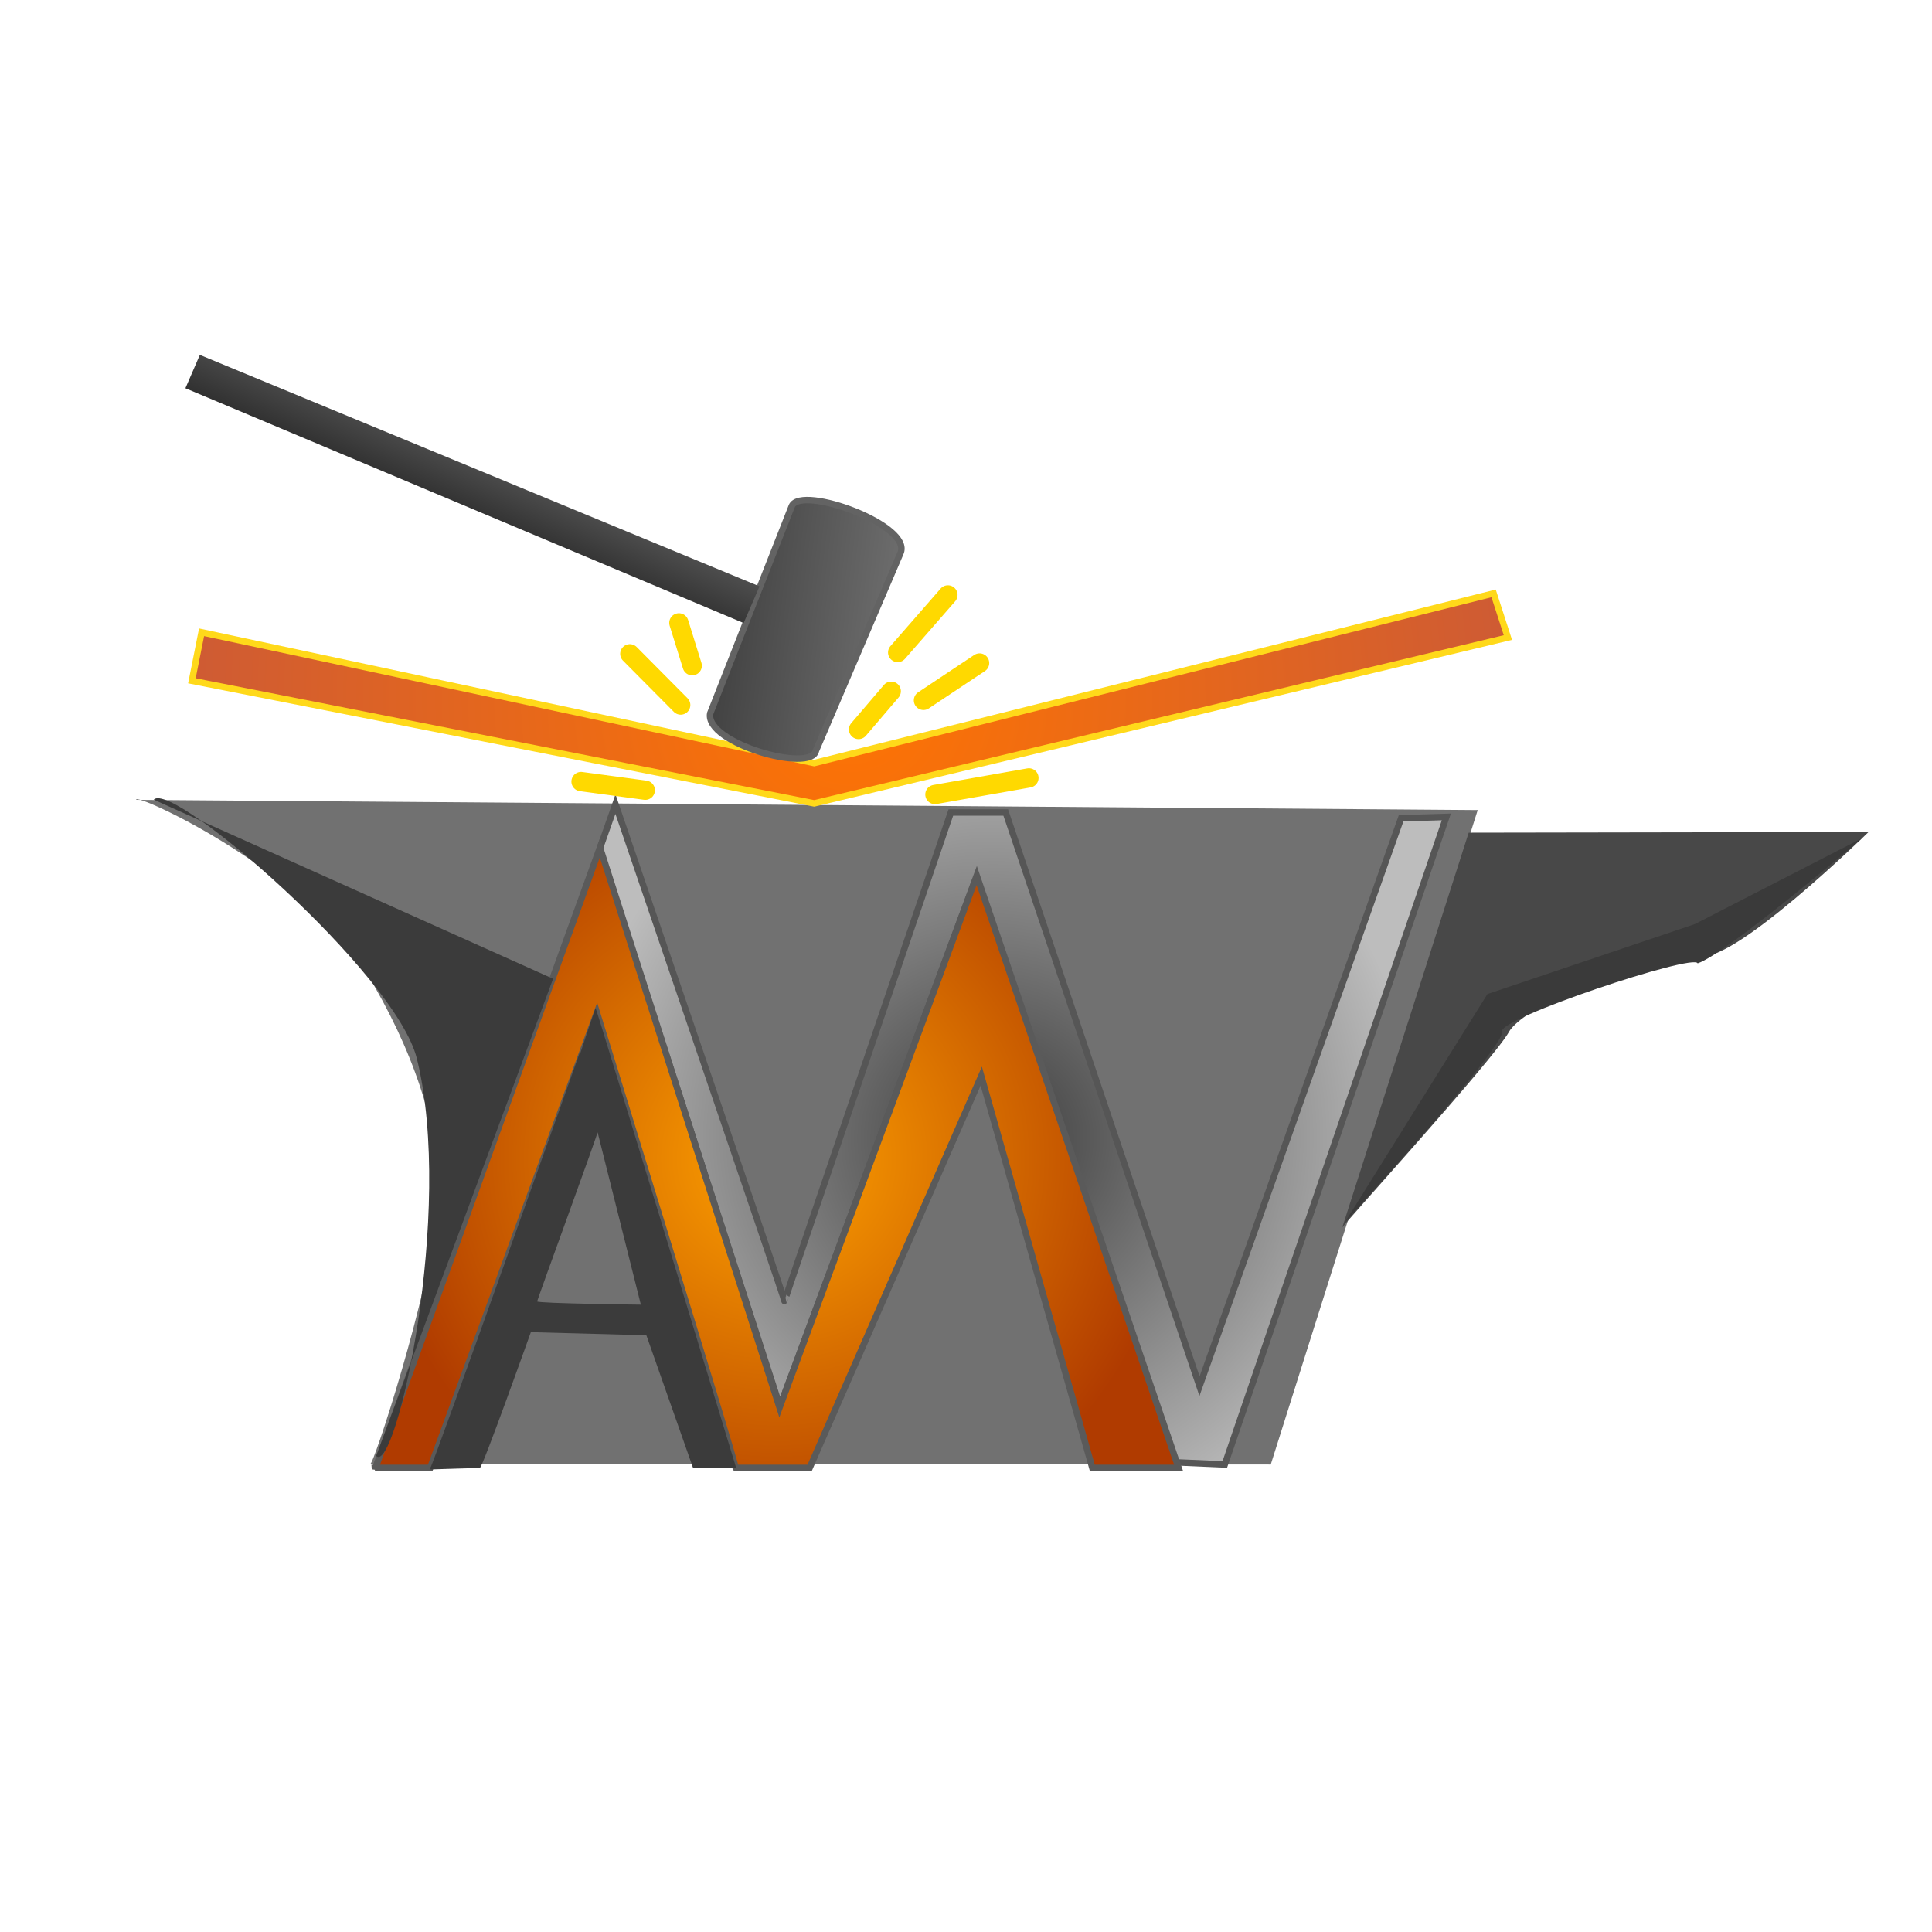 <svg viewBox="0 0 300 300" width="300px" height="300px" xmlns="http://www.w3.org/2000/svg">
  <defs>
    <radialGradient gradientUnits="userSpaceOnUse" cx="126.263" cy="161.172" r="62.4" id="gradient-0" gradientTransform="matrix(1.003, 0, 0, 1, -6.063, 18.692)">
      <stop offset="0" style="stop-color: rgb(255, 162, 0);"></stop>
      <stop offset="1" style="stop-color: rgb(176, 59, 0);"></stop>
    </radialGradient>
    <radialGradient gradientUnits="userSpaceOnUse" cx="159.924" cy="158.074" r="65.738" id="gradient-2" gradientTransform="matrix(1, 0, 0, 1, -5.647, 18.692)">
      <stop offset="0" style="stop-color: rgb(60, 60, 60);"></stop>
      <stop offset="1" style="stop-color: rgb(189, 189, 189);"></stop>
    </radialGradient>
    <radialGradient gradientUnits="userSpaceOnUse" cx="137.618" cy="89.754" r="102.173" id="gradient-1" gradientTransform="matrix(1, 0, 0, 1, -5.647, 18.692)">
      <stop offset="0" style="stop-color: rgb(255, 116, 2);"></stop>
      <stop offset="1" style="stop-color: rgb(206, 91, 52);"></stop>
    </radialGradient>
    <linearGradient gradientUnits="userSpaceOnUse" x1="130.757" y1="58.959" x2="130.757" y2="99.105" id="gradient-3" gradientTransform="matrix(-0.121, 0.993, -0.788, -0.096, 202.639, -23.511)">
      <stop offset="0" style="stop-color: rgba(112, 112, 112, 1)"></stop>
      <stop offset="1" style="stop-color: rgba(61, 61, 61, 1)"></stop>
    </linearGradient>
    <linearGradient gradientUnits="userSpaceOnUse" x1="79.012" y1="36.417" x2="79.012" y2="78.053" id="gradient-4" gradientTransform="matrix(0.915, 0.404, -0.213, 0.482, 13.25, 13.49)">
      <stop offset="0" style="stop-color: rgb(112, 112, 112);"></stop>
      <stop offset="1" style="stop-color: rgba(32, 32, 32, 1)"></stop>
    </linearGradient>
  </defs>
  <path style="fill: rgb(113, 113, 113);" d="M 21.161 124.201 L 229.457 125.787 L 197.322 227.412 L 57.47 227.332 C 57.817 228.142 66.837 200.499 67.891 187.887 C 68.942 177.497 64.887 164.917 58.204 153.249 C 49.208 135.707 20.439 122.793 21.161 124.201 Z"></path>
  <path style="stroke: rgb(86, 86, 86); fill: url(#gradient-2);" d="M 93.113 131.835 L 95.567 124.862 C 95.567 124.862 121.928 201.937 121.823 202.042 C 121.718 202.147 147.647 126.163 147.647 126.163 L 156.168 126.162 L 186.259 215.246 L 217.562 127.067 L 224.59 126.85 L 190.185 227.405 L 182.568 227.069 C 182.568 227.069 151.54 136.235 151.54 136.34 C 151.54 136.445 121.109 218.4 121.109 218.4 L 93.113 131.835 Z"></path>
  <path style="fill: url(#gradient-0); stroke: rgb(90, 90, 90);" d="M 58.23 228.118 L 93.162 131.61 L 121.048 218.563 L 151.664 135.96 L 183.016 227.943 L 169.616 227.943 L 152.367 167.098 L 125.716 227.943 C 125.716 227.943 114.016 227.943 114.216 227.943 C 114.516 227.943 92.686 157.244 92.686 157.244 L 66.799 227.943 L 58.216 227.943 L 58.23 228.118 Z"></path>
  <path style="fill: rgb(59, 59, 59);" d="M 66.884 228.175 C 66.884 228.175 74.116 227.943 74.516 227.943 C 74.916 227.943 82.429 206.858 82.429 206.858 L 100.367 207.34 L 107.616 227.943 L 114.316 227.943 C 114.316 227.943 92.59 156.443 92.485 156.548 C 92.38 156.653 89.885 164.222 89.885 164.222 L 99.511 202.591 C 99.511 202.591 83.414 202.401 83.414 202.086 C 83.414 201.771 92.995 175.698 92.89 175.487 C 92.785 175.276 89.992 163.543 89.992 163.543 C 89.992 163.543 67.116 227.943 66.816 227.943 L 66.884 228.175 Z"></path>
  <path style="fill: rgb(59, 59, 59);" d="M 23.877 124.173 L 85.882 151.981 L 58.417 226.076 C 61.438 229.155 70.586 188.083 64.737 164.398 C 61.459 151.122 26.676 121.048 23.877 124.173 Z"></path>
  <path style="fill: rgb(72, 72, 72);" d="M 228.056 129.301 L 290.147 129.199 C 290.147 129.199 268.367 150.512 263.655 148.343 C 258.943 146.174 236.716 155.883 234.309 160.231 C 231.902 164.579 207.416 191.424 208.412 190.649 L 228.056 129.301 Z"></path>
  <path style="fill: rgb(58, 58, 58);" d="M 208.856 189.772 C 208.856 189.772 233.99 162.233 233.222 160.201 C 232.454 158.169 263.111 147.983 263.605 149.589 C 267.941 148.22 289.231 130.139 289.08 130.187 L 263.184 143.491 L 230.968 154.355 L 208.856 189.772 Z"></path>
  <path style="fill: url(#gradient-1); stroke: rgb(255, 217, 26);" d="M 31.3 98.179 L 126.421 118.489 L 231.926 92.143 L 234.144 98.997 L 126.423 124.75 L 29.798 105.714 L 31.3 98.179 Z"></path>
  <path style="stroke: rgb(99, 99, 99); fill: url(#gradient-3);" d="M 126.702 116.555 L 139.814 85.907 C 141.813 81.599 124.48 75.281 122.958 78.562 L 110.276 110.778 C 109.432 115.422 126.059 120.091 126.702 116.555 Z"></path>
  <path style="fill: url(#gradient-4);" d="M 117.938 91.048 L 31.032 55.109 L 28.792 60.288 L 115.471 96.745 L 117.938 91.048 Z"></path>
  <path style="fill: rgb(216, 216, 216); stroke-linejoin: round; stroke-linecap: round; stroke-width: 3px; stroke: rgb(255, 217, 0);" d="M 143.397 108.75 L 152.108 102.953"></path>
  <path style="fill: rgb(216, 216, 216); stroke-linejoin: round; stroke-linecap: round; stroke-width: 3px; stroke: rgb(255, 217, 0);" d="M 139.393 101.317 L 147.19 92.383"></path>
  <path style="fill: rgb(216, 216, 216); stroke-linejoin: round; stroke-linecap: round; stroke-width: 3px; stroke: rgb(255, 217, 0);" d="M 105.696 109.478 L 97.801 101.525"></path>
  <path style="fill: rgb(216, 216, 216); stroke-linejoin: round; stroke-linecap: round; stroke-width: 3px; stroke: rgb(255, 217, 0);" d="M 107.485 103.366 L 105.419 96.721"></path>
  <path style="fill: rgb(216, 216, 216); stroke-linejoin: round; stroke-linecap: round; stroke-width: 3px; stroke: rgb(255, 217, 0);" d="M 133.318 113.272 L 138.389 107.335"></path>
  <path style="fill: rgb(216, 216, 216); stroke-linejoin: round; stroke-linecap: round; stroke-width: 3px; stroke: rgb(255, 217, 0);" d="M 145.177 123.371 L 159.768 120.794"></path>
  <path style="fill: rgb(216, 216, 216); stroke-linejoin: round; stroke-linecap: round; stroke-width: 3px; stroke: rgb(255, 217, 0);" d="M 90.227 121.362 L 100.198 122.705"></path>
</svg>
